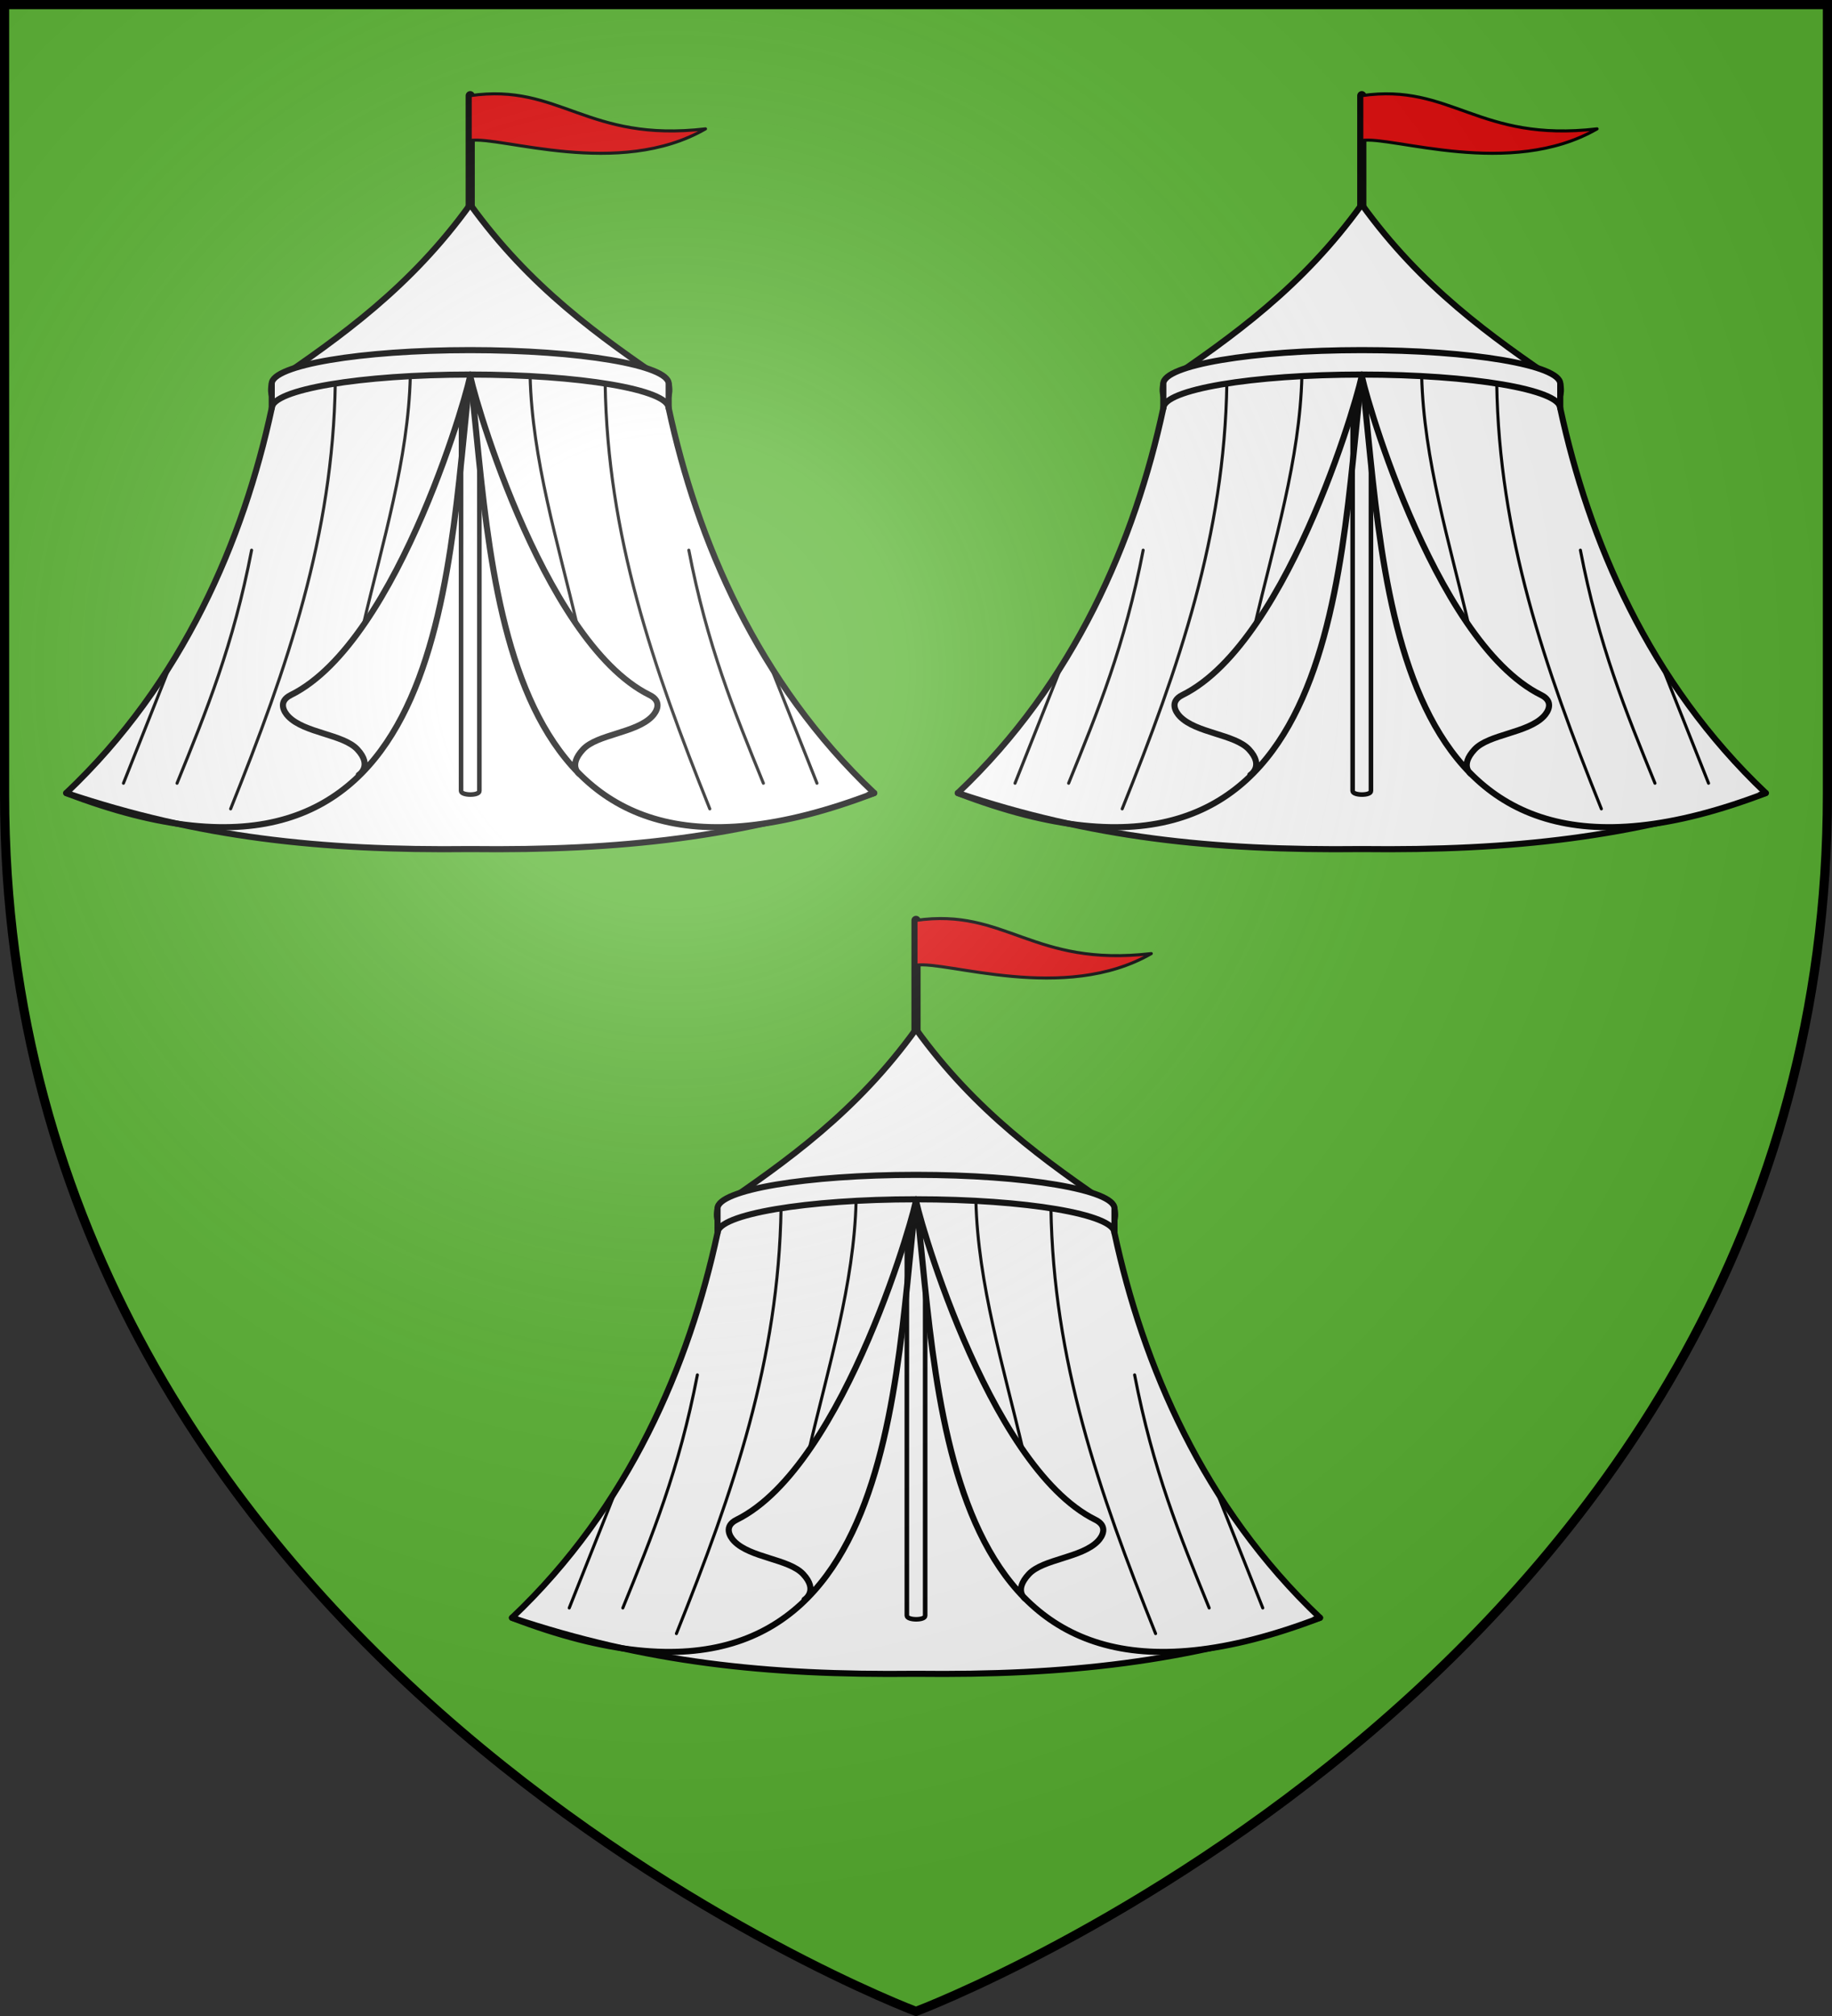 <svg xmlns="http://www.w3.org/2000/svg" xmlns:xlink="http://www.w3.org/1999/xlink" width="600" height="660" version="1.0"><rect width="100%" height="100%" fill="#333333" stroke="none"/><defs><radialGradient id="c" cx="-80" cy="-80" r="405" gradientUnits="userSpaceOnUse"><stop offset="0" style="stop-color:#fff;stop-opacity:.31"/><stop offset=".19" style="stop-color:#fff;stop-opacity:.25"/><stop offset=".6" style="stop-color:#6b6b6b;stop-opacity:.125"/><stop offset="1" style="stop-color:#000;stop-opacity:.125"/></radialGradient><path id="a" d="M-298.5-298.5h597V-40C298.5 246.31 0 358.5 0 358.5S-298.5 246.31-298.5-40z"/></defs><use xlink:href="#a" width="600" height="660" style="fill:#5ab532" transform="translate(300 300)"/><g transform="translate(300 300)"><g id="b"><path d="M300-337.057v-37.622" style="opacity:1;fill:none;fill-opacity:1;fill-rule:nonzero;stroke:#000;stroke-width:3;stroke-linecap:round;stroke-linejoin:round;stroke-miterlimit:4;stroke-dasharray:none;stroke-opacity:1" transform="translate(-300 376)"/><path d="M300-339.062c-19.441 26.98-42.131 43.132-65 58.687-.793 4.43.942 3.607 0 8-9.273 43.226-29.048 89.772-67.312 126 43.411 14.533 82.993 18.912 132.312 18.344 49.319.568 88.9-3.81 132.313-18.344-38.265-36.228-58.04-82.774-67.313-126-.942-4.393.793-3.57 0-8-22.869-15.555-45.559-31.708-65-58.687" style="fill:#fff;fill-opacity:1;fill-rule:nonzero;stroke:#000;stroke-width:2;stroke-linecap:round;stroke-linejoin:round;stroke-miterlimit:4;stroke-opacity:1" transform="translate(-300 376)"/><path d="M300-291.375c-35.88 0-65 4.928-65 11v8c0-6.072 29.12-11 65-11s65 4.928 65 11v-8c0-6.072-29.12-11-65-11" style="fill:#fff;fill-opacity:1;fill-rule:nonzero;stroke:#000;stroke-width:2;stroke-linecap:round;stroke-linejoin:round;stroke-miterlimit:4;stroke-opacity:1" transform="translate(-300 376)"/><path d="M-.031-579.719c-1.657.018-2.986 11.375-2.969 13.032v119.625c.044 1.575 6.075 1.6 6 0v-119.625z" style="opacity:1;fill:#fff;fill-opacity:1;fill-rule:nonzero;stroke:#000;stroke-width:1.5;stroke-linecap:round;stroke-linejoin:round;stroke-miterlimit:4;stroke-dasharray:none;stroke-opacity:1" transform="translate(0 676)"/><path d="M432.326-146.366C307.691-98.606 307.842-215.106 300-283.375c-.764.296 22.876 87.192 58.754 104.915 4.277 2.113 2.282 5.493.809 7.015-5.324 5.498-17.95 5.782-22.614 10.79-5.084 5.459-1.1 8.144-1.1 8.144" style="opacity:1;fill:#fff;fill-opacity:1;fill-rule:nonzero;stroke:#000;stroke-width:2;stroke-linecap:round;stroke-linejoin:round;stroke-miterlimit:4;stroke-dasharray:none;stroke-opacity:1" transform="translate(-300 376)"/><path d="M-132.326-446.366C-7.691-398.606-7.842-515.106 0-583.375c.764.296-22.876 87.192-58.754 104.915-4.277 2.113-2.282 5.493-.809 7.015 5.324 5.498 17.95 5.782 22.614 10.79 5.084 5.459.44 8.364.44 8.364" style="opacity:1;fill:none;fill-opacity:1;fill-rule:nonzero;stroke:#000;stroke-width:2;stroke-linecap:round;stroke-linejoin:round;stroke-miterlimit:4;stroke-dasharray:none;stroke-opacity:1" transform="translate(0 676)"/><path d="M378.467-141.19c-18.75-46.738-33.486-89.621-34.275-139.25M371.6-225.887c5.973 31.037 14.775 52.603 24.417 76.304M319.616-282.865c.665 27.214 9.09 54.427 15.446 81.64M398.242-188.172l15.325 38.589" style="opacity:1;fill:none;fill-opacity:1;fill-rule:nonzero;stroke:#000;stroke-width:1;stroke-linecap:round;stroke-linejoin:round;stroke-miterlimit:4;stroke-dasharray:none;stroke-opacity:1" transform="translate(-300 376)"/><path d="M-78.467-441.19c18.75-46.738 33.486-89.621 34.275-139.25" style="opacity:1;fill:#fff;fill-opacity:1;fill-rule:nonzero;stroke:#000;stroke-width:1;stroke-linecap:round;stroke-linejoin:round;stroke-miterlimit:4;stroke-dasharray:none;stroke-opacity:1" transform="translate(0 676)"/><path d="M-71.6-525.887c-5.973 31.037-14.775 52.603-24.417 76.304M-19.616-582.865c-.665 27.214-9.09 54.427-15.446 81.64M-98.242-488.172l-15.325 38.589" style="opacity:1;fill:none;fill-opacity:1;fill-rule:nonzero;stroke:#000;stroke-width:1;stroke-linecap:round;stroke-linejoin:round;stroke-miterlimit:4;stroke-dasharray:none;stroke-opacity:1" transform="translate(0 676)"/><path d="M300-374.68c29.41-4.235 38.127 15.408 77.063 10.864-28.458 16.428-67.275 2.217-77.063 3.813z" style="opacity:1;fill:#e20909;fill-opacity:1;fill-rule:nonzero;stroke:#000;stroke-width:1;stroke-linecap:round;stroke-linejoin:round;stroke-miterlimit:4;stroke-dasharray:none;stroke-opacity:1" transform="translate(-300 376)"/></g><use xlink:href="#b" width="600" height="660" transform="translate(-146 -270)"/><use xlink:href="#b" width="600" height="660" transform="translate(146 -270)"/></g><use xlink:href="#a" width="600" height="660" style="fill:url(#c)" transform="translate(300 300)"/><use xlink:href="#a" width="600" height="660" style="fill:none;stroke:#000;stroke-width:3" transform="translate(300 300)"/></svg>